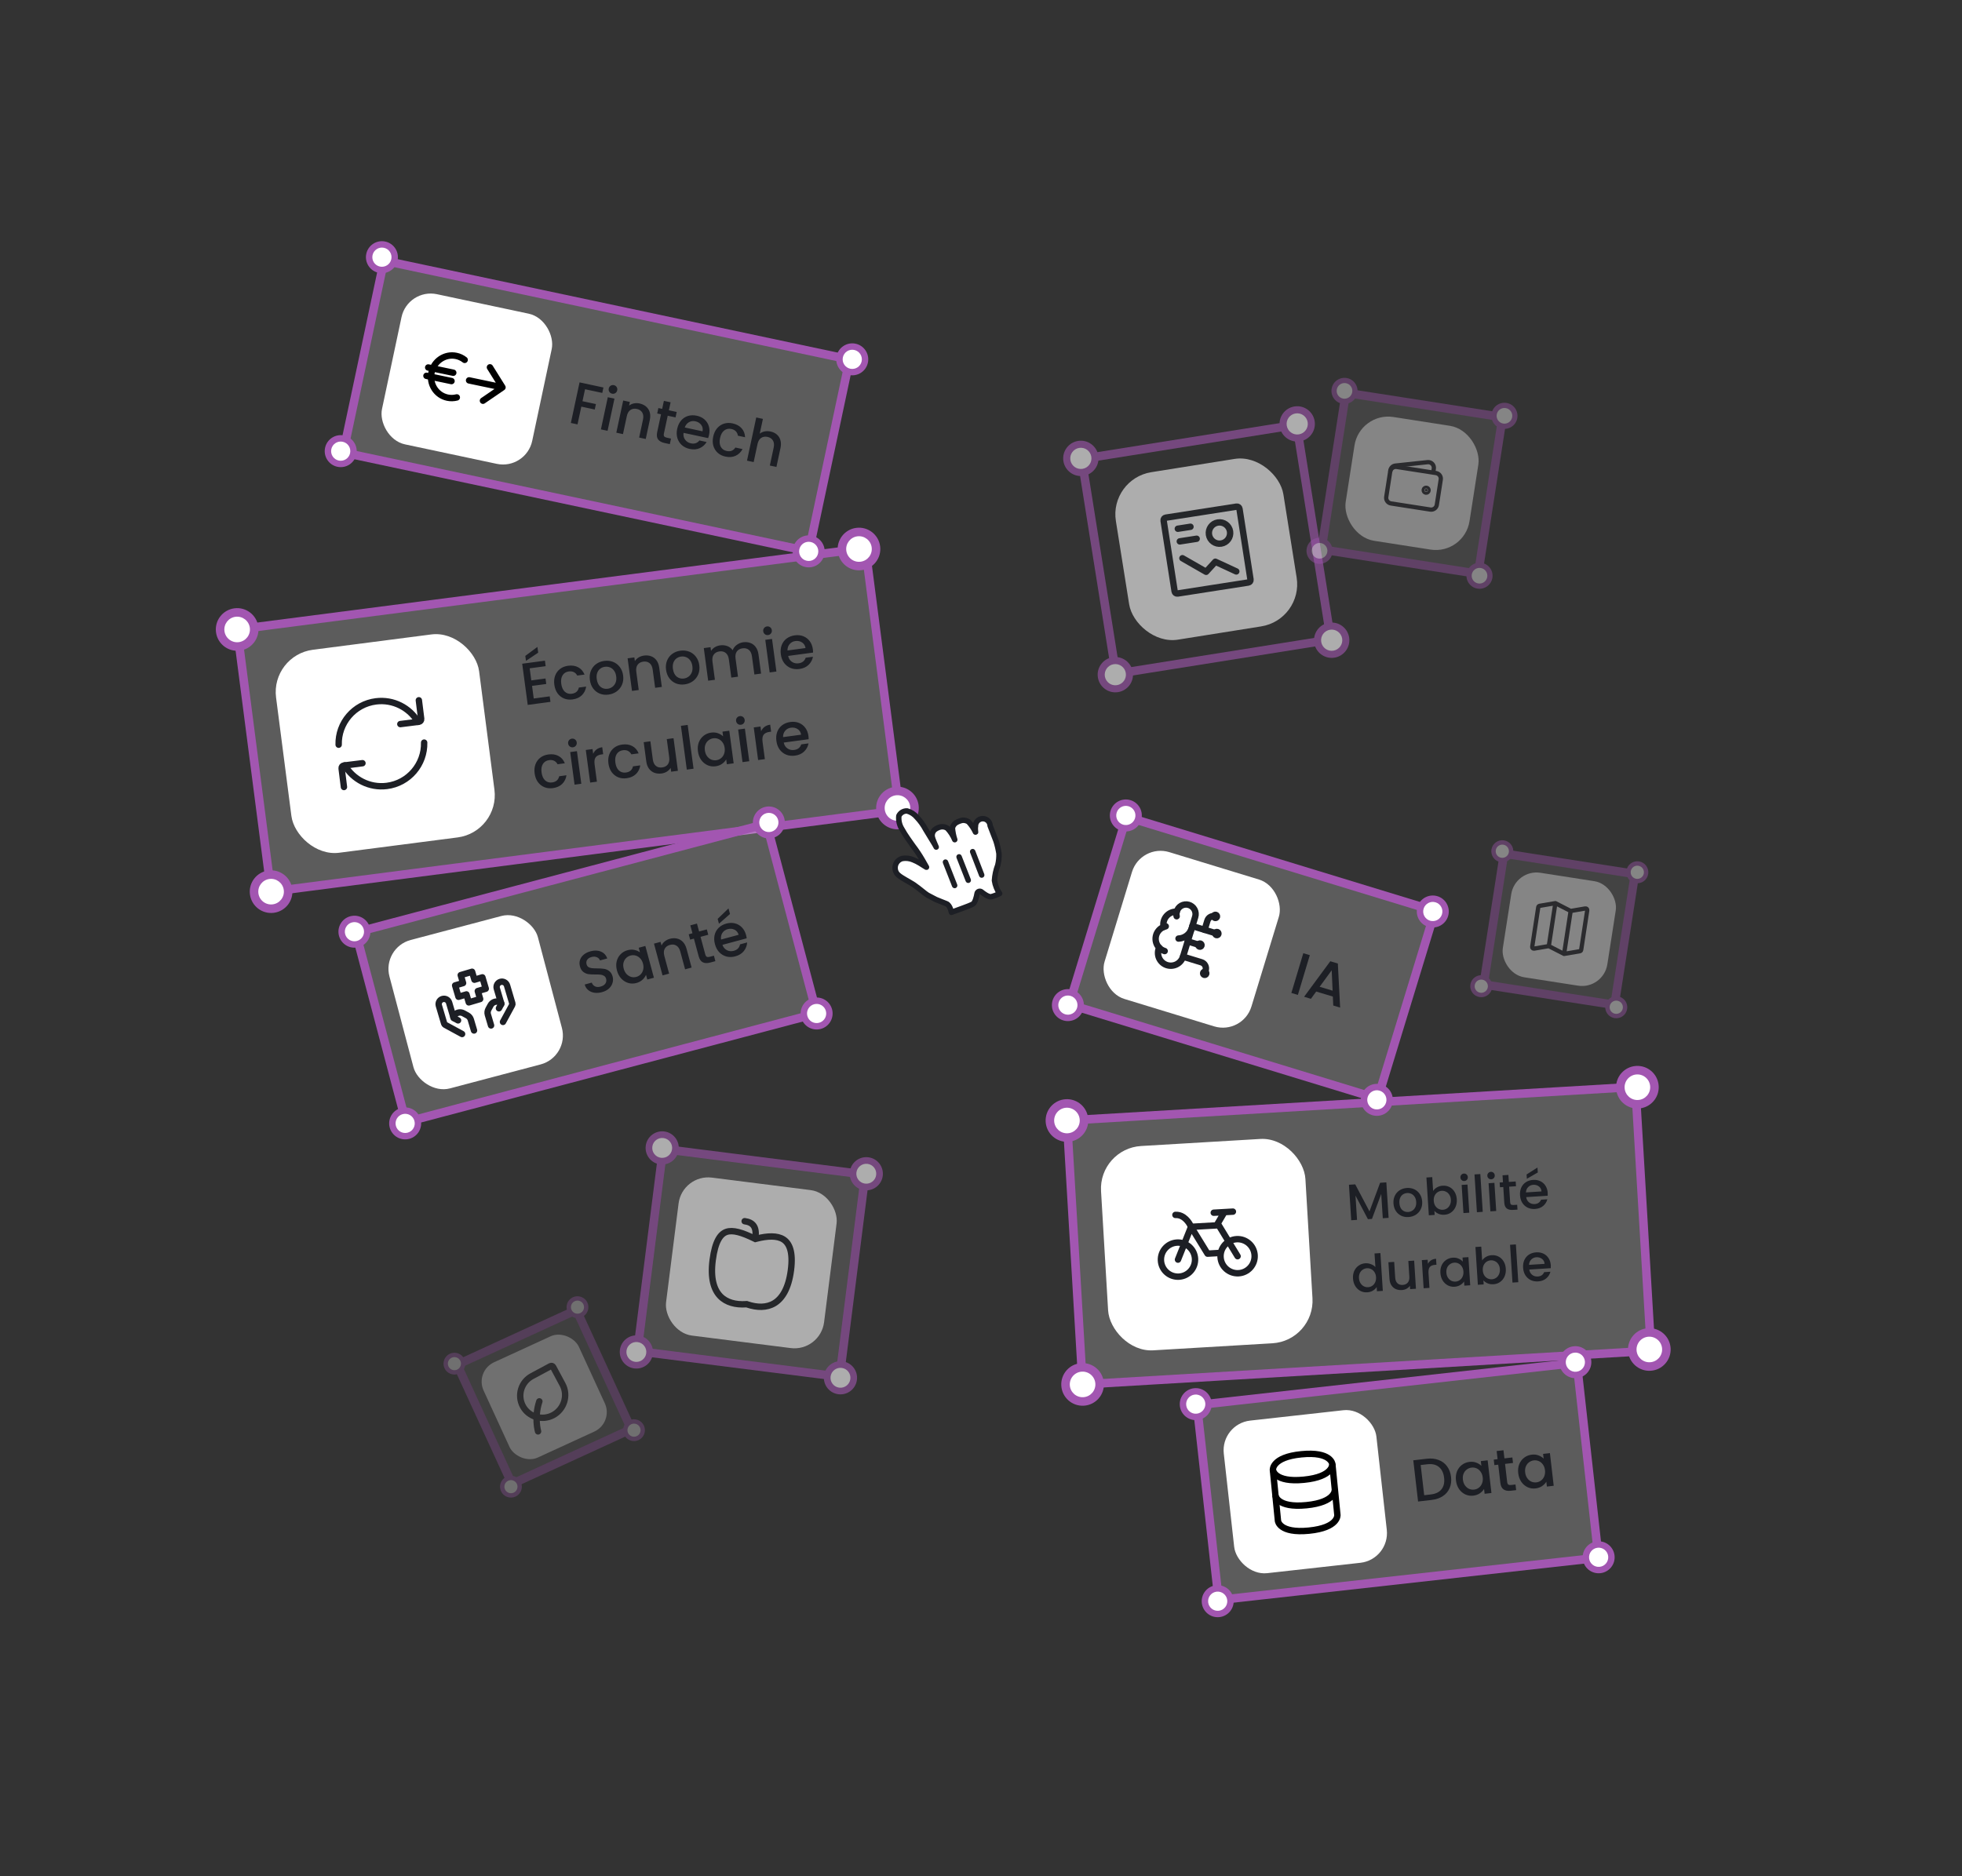 <svg width="460" height="440" viewBox="0 0 460 440" fill="none" xmlns="http://www.w3.org/2000/svg">
<rect x="0" y="0" width="460" height="440" fill="#333333" stroke="none"/>
<g opacity="0.6">
<rect x="253.607" y="107.636" width="51.023" height="51.023" transform="rotate(-9.054 253.607 107.636)" stroke="#A256B1" stroke-width="2"/>
<circle cx="253.411" cy="107.494" r="4.142" transform="rotate(-9.054 253.411 107.494)" fill="#A256B1"/>
<circle cx="312.22" cy="150.137" r="4.142" transform="rotate(-9.054 312.22 150.137)" fill="#A256B1"/>
<circle cx="261.494" cy="158.219" r="4.142" transform="rotate(-9.054 261.494 158.219)" fill="#A256B1"/>
<circle cx="304.137" cy="99.411" r="4.142" transform="rotate(-9.054 304.137 99.411)" fill="#A256B1"/>
<circle cx="304.137" cy="99.411" r="2.485" transform="rotate(-9.054 304.137 99.411)" fill="white"/>
<circle cx="253.411" cy="107.494" r="2.485" transform="rotate(-9.054 253.411 107.494)" fill="white"/>
<circle cx="312.22" cy="150.136" r="2.485" transform="rotate(-9.054 312.22 150.136)" fill="white"/>
<circle cx="261.494" cy="158.22" r="2.485" transform="rotate(-9.054 261.494 158.22)" fill="white"/>
<rect x="260.05" y="112.308" width="39.767" height="39.767" rx="10" transform="rotate(-9.054 260.05 112.308)" fill="white"/>
<g clip-path="url(#clip0_217_2340)">
<path d="M280.562 126.344L276.61 126.959" stroke="#1D1F25" stroke-width="1.5" stroke-linecap="round" stroke-linejoin="round"/>
<path d="M286.304 127.473C284.94 127.686 283.662 126.752 283.449 125.388C283.237 124.023 284.171 122.745 285.535 122.533C286.899 122.32 288.177 123.254 288.39 124.618C288.602 125.982 287.669 127.261 286.304 127.473Z" stroke="#1D1F25" stroke-width="1.5" stroke-linecap="round" stroke-linejoin="round"/>
<path d="M276.148 123.995L279.112 123.533" stroke="#1D1F25" stroke-width="1.5" stroke-linecap="round" stroke-linejoin="round"/>
<path d="M289.852 134.005L284.944 131.733L282.782 134.094L277.225 130.911" stroke="#1D1F25" stroke-width="1.5" stroke-linecap="round" stroke-linejoin="round"/>
<path d="M275.4 138.685L272.815 122.085C272.764 121.758 272.988 121.451 273.315 121.4L289.915 118.814C290.242 118.763 290.549 118.988 290.6 119.315L293.186 135.915C293.237 136.242 293.013 136.549 292.685 136.6L276.085 139.186C275.758 139.237 275.451 139.013 275.4 138.685Z" stroke="#1D1F25" stroke-width="1.5"/>
</g>
</g>
<rect x="250.152" y="262.771" width="133.509" height="62" transform="rotate(-3.389 250.152 262.771)" fill="white" fill-opacity="0.2" stroke="#A256B1" stroke-width="2"/>
<circle cx="250.152" cy="262.771" r="5" transform="rotate(-3.389 250.152 262.771)" fill="#A256B1"/>
<circle cx="386.693" cy="316.468" r="5" transform="rotate(-3.389 386.693 316.468)" fill="#A256B1"/>
<circle cx="253.817" cy="324.662" r="5" transform="rotate(-3.389 253.817 324.662)" fill="#A256B1"/>
<circle cx="383.895" cy="254.966" r="5" transform="rotate(-3.389 383.895 254.966)" fill="#A256B1"/>
<circle cx="383.895" cy="254.966" r="3" transform="rotate(-3.389 383.895 254.966)" fill="white"/>
<circle cx="250.152" cy="262.771" r="3" transform="rotate(-3.389 250.152 262.771)" fill="white"/>
<circle cx="386.693" cy="316.468" r="3" transform="rotate(-3.389 386.693 316.468)" fill="white"/>
<circle cx="253.817" cy="324.662" r="3" transform="rotate(-3.389 253.817 324.662)" fill="white"/>
<rect x="257.553" y="269.345" width="48" height="48" rx="10" transform="rotate(-3.389 257.553 269.345)" fill="white"/>
<g clip-path="url(#clip1_217_2340)">
<path d="M276.411 299.388C278.616 299.262 280.302 297.372 280.176 295.166C280.05 292.961 278.16 291.275 275.954 291.401C273.749 291.527 272.063 293.417 272.189 295.623C272.315 297.828 274.205 299.514 276.411 299.388Z" stroke="#1D1F25" stroke-width="1.5" stroke-linecap="round" stroke-linejoin="round"/>
<path d="M279.249 287.707L285.239 287.365M285.239 287.365L285.738 287.336L290.16 294.596M285.239 287.365L287.065 284.256M287.065 284.256L284.569 284.398M287.065 284.256L289.061 284.141" stroke="#1D1F25" stroke-width="1.5" stroke-linecap="round" stroke-linejoin="round"/>
<path d="M276.183 295.395L279.249 287.707L283.114 293.997L286.109 293.826" stroke="#1D1F25" stroke-width="1.5" stroke-linecap="round" stroke-linejoin="round"/>
<path d="M279.249 287.707C278.859 286.728 277.58 284.798 275.583 284.912" stroke="#1D1F25" stroke-width="1.5" stroke-linecap="round" stroke-linejoin="round"/>
<path d="M290.388 298.589C292.594 298.463 294.279 296.573 294.153 294.367C294.027 292.162 292.137 290.476 289.932 290.602C287.726 290.728 286.04 292.618 286.166 294.824C286.292 297.029 288.183 298.715 290.388 298.589Z" stroke="#1D1F25" stroke-width="1.5" stroke-linecap="round" stroke-linejoin="round"/>
</g>
<path d="M325.034 277.279L325.566 285.602L324.201 285.69L323.836 279.989L321.662 285.852L320.716 285.912L317.801 280.375L318.165 286.076L316.8 286.163L316.268 277.84L317.741 277.746L321.08 284.085L323.573 277.373L325.034 277.279ZM330.229 285.412C329.607 285.452 329.035 285.348 328.514 285.101C327.993 284.846 327.572 284.472 327.252 283.979C326.931 283.479 326.749 282.889 326.706 282.211C326.663 281.54 326.773 280.936 327.035 280.398C327.297 279.86 327.675 279.435 328.168 279.123C328.661 278.811 329.223 278.635 329.854 278.594C330.484 278.554 331.064 278.657 331.593 278.904C332.122 279.151 332.55 279.524 332.879 280.024C333.208 280.524 333.393 281.109 333.436 281.78C333.479 282.451 333.365 283.055 333.095 283.594C332.825 284.132 332.436 284.562 331.927 284.883C331.426 285.195 330.86 285.372 330.229 285.412ZM330.154 284.227C330.505 284.204 330.827 284.099 331.12 283.912C331.42 283.725 331.656 283.457 331.826 283.11C331.996 282.762 332.066 282.349 332.035 281.87C332.004 281.391 331.887 280.993 331.682 280.678C331.477 280.354 331.218 280.118 330.903 279.97C330.589 279.822 330.257 279.759 329.905 279.781C329.554 279.804 329.232 279.909 328.939 280.096C328.655 280.282 328.435 280.549 328.281 280.895C328.126 281.234 328.064 281.643 328.095 282.122C328.141 282.832 328.355 283.372 328.74 283.74C329.131 284.1 329.603 284.262 330.154 284.227ZM336.003 279.295C336.214 278.961 336.513 278.681 336.899 278.456C337.293 278.223 337.738 278.09 338.233 278.058C338.816 278.021 339.351 278.127 339.84 278.376C340.329 278.626 340.726 279.001 341.031 279.503C341.335 279.996 341.508 280.574 341.55 281.237C341.593 281.9 341.495 282.503 341.257 283.047C341.019 283.584 340.67 284.015 340.21 284.341C339.757 284.658 339.243 284.836 338.669 284.872C338.158 284.905 337.696 284.834 337.284 284.66C336.88 284.486 336.553 284.25 336.301 283.954L336.362 284.912L334.997 284.999L334.43 276.137L335.796 276.05L336.003 279.295ZM340.161 281.326C340.132 280.871 340.011 280.486 339.799 280.171C339.594 279.847 339.33 279.611 339.008 279.464C338.693 279.307 338.36 279.241 338.009 279.263C337.666 279.285 337.344 279.394 337.044 279.589C336.752 279.784 336.521 280.056 336.351 280.403C336.188 280.75 336.122 281.151 336.151 281.606C336.18 282.062 336.297 282.455 336.503 282.786C336.716 283.109 336.98 283.349 337.295 283.505C337.617 283.661 337.95 283.728 338.293 283.706C338.645 283.684 338.966 283.575 339.259 283.38C339.558 283.176 339.789 282.897 339.95 282.542C340.12 282.186 340.19 281.781 340.161 281.326ZM343.33 276.963C343.083 276.979 342.87 276.908 342.691 276.751C342.513 276.594 342.416 276.392 342.4 276.144C342.384 275.897 342.455 275.684 342.612 275.506C342.768 275.327 342.971 275.23 343.218 275.214C343.458 275.199 343.667 275.27 343.845 275.427C344.023 275.584 344.121 275.786 344.136 276.033C344.152 276.281 344.082 276.494 343.925 276.672C343.768 276.851 343.57 276.947 343.33 276.963ZM344.057 277.794L344.479 284.393L343.113 284.48L342.691 277.881L344.057 277.794ZM347.069 275.329L347.636 284.191L346.271 284.278L345.704 275.416L347.069 275.329ZM349.645 276.559C349.398 276.575 349.185 276.504 349.006 276.347C348.828 276.19 348.731 275.988 348.715 275.741C348.699 275.493 348.77 275.28 348.927 275.102C349.084 274.923 349.286 274.826 349.533 274.81C349.773 274.795 349.982 274.866 350.16 275.023C350.339 275.18 350.436 275.382 350.452 275.629C350.467 275.877 350.397 276.09 350.24 276.268C350.083 276.447 349.885 276.543 349.645 276.559ZM350.372 277.39L350.794 283.989L349.429 284.076L349.007 277.477L350.372 277.39ZM353.828 278.287L354.062 281.94C354.078 282.187 354.145 282.363 354.264 282.468C354.39 282.564 354.593 282.603 354.873 282.585L355.711 282.532L355.784 283.669L354.706 283.738C354.091 283.778 353.611 283.664 353.265 283.398C352.919 283.131 352.726 282.675 352.685 282.028L352.451 278.375L351.673 278.425L351.601 277.311L352.38 277.262L352.275 275.621L353.652 275.533L353.757 277.174L355.362 277.071L355.433 278.185L353.828 278.287ZM362.868 279.741C362.884 279.989 362.882 280.213 362.863 280.415L357.822 280.737C357.895 281.262 358.118 281.672 358.49 281.969C358.861 282.266 359.303 282.398 359.814 282.366C360.548 282.319 361.047 281.978 361.311 281.344L362.784 281.25C362.624 281.869 362.292 282.391 361.79 282.816C361.296 283.233 360.661 283.466 359.887 283.515C359.256 283.556 358.681 283.452 358.16 283.205C357.646 282.949 357.23 282.575 356.91 282.082C356.597 281.581 356.419 280.991 356.375 280.313C356.332 279.634 356.43 279.031 356.669 278.502C356.915 277.966 357.276 277.542 357.754 277.231C358.239 276.919 358.805 276.743 359.451 276.701C360.074 276.661 360.638 276.762 361.142 277.002C361.646 277.242 362.05 277.601 362.353 278.079C362.656 278.548 362.827 279.103 362.868 279.741ZM361.416 279.401C361.375 278.899 361.17 278.507 360.799 278.226C360.429 277.945 359.984 277.821 359.465 277.855C358.994 277.885 358.6 278.062 358.284 278.387C357.968 278.704 357.794 279.12 357.763 279.635L361.416 279.401ZM360.542 274.96L357.979 276.435L357.915 275.429L360.468 273.798L360.542 274.96ZM317.217 299.828C317.175 299.166 317.273 298.57 317.512 298.042C317.758 297.513 318.108 297.094 318.562 296.784C319.022 296.466 319.544 296.288 320.127 296.251C320.558 296.224 320.987 296.292 321.414 296.457C321.849 296.614 322.201 296.84 322.468 297.136L322.264 293.95L323.641 293.862L324.208 302.724L322.831 302.812L322.767 301.818C322.564 302.152 322.27 302.435 321.884 302.668C321.506 302.901 321.062 303.033 320.551 303.066C319.976 303.103 319.44 302.993 318.942 302.736C318.452 302.471 318.051 302.088 317.738 301.586C317.433 301.077 317.259 300.491 317.217 299.828ZM322.62 299.507C322.59 299.052 322.469 298.663 322.256 298.339C322.051 298.016 321.791 297.776 321.477 297.62C321.162 297.464 320.829 297.397 320.478 297.419C320.127 297.442 319.805 297.55 319.513 297.745C319.22 297.932 318.989 298.2 318.819 298.547C318.656 298.886 318.589 299.283 318.618 299.739C318.647 300.194 318.765 300.587 318.97 300.918C319.184 301.25 319.448 301.497 319.763 301.661C320.086 301.817 320.419 301.884 320.762 301.862C321.113 301.84 321.435 301.731 321.727 301.536C322.019 301.341 322.247 301.07 322.409 300.723C322.578 300.367 322.649 299.962 322.62 299.507ZM331.555 295.628L331.977 302.227L330.612 302.314L330.562 301.536C330.364 301.821 330.094 302.055 329.753 302.237C329.42 302.411 329.057 302.51 328.666 302.535C328.147 302.568 327.673 302.49 327.244 302.301C326.823 302.112 326.479 301.813 326.213 301.405C325.954 300.997 325.806 300.493 325.768 299.895L325.519 296.014L326.873 295.928L327.108 299.604C327.146 300.195 327.322 300.641 327.638 300.941C327.954 301.234 328.367 301.364 328.878 301.331C329.389 301.298 329.782 301.117 330.057 300.787C330.34 300.448 330.463 299.983 330.425 299.392L330.19 295.716L331.555 295.628ZM334.783 296.384C334.961 296.036 335.208 295.76 335.523 295.555C335.847 295.342 336.236 295.221 336.691 295.192L336.781 296.605L336.434 296.627C335.899 296.661 335.5 296.823 335.238 297.112C334.984 297.401 334.879 297.881 334.921 298.551L335.144 302.024L333.778 302.112L333.356 295.513L334.722 295.426L334.783 296.384ZM337.706 298.518C337.664 297.855 337.762 297.26 338.001 296.731C338.248 296.202 338.598 295.783 339.051 295.474C339.512 295.156 340.029 294.978 340.604 294.941C341.123 294.908 341.581 294.983 341.977 295.166C342.381 295.341 342.709 295.572 342.96 295.861L342.898 294.903L344.276 294.815L344.698 301.413L343.32 301.501L343.258 300.519C343.046 300.846 342.747 301.125 342.361 301.358C341.975 301.591 341.527 301.724 341.016 301.757C340.449 301.793 339.921 301.683 339.432 301.425C338.942 301.16 338.54 300.777 338.228 300.276C337.923 299.766 337.749 299.18 337.706 298.518ZM343.109 298.196C343.08 297.741 342.959 297.352 342.746 297.029C342.541 296.705 342.281 296.465 341.966 296.309C341.652 296.153 341.319 296.086 340.967 296.109C340.616 296.131 340.294 296.24 340.002 296.435C339.71 296.622 339.478 296.889 339.308 297.237C339.145 297.576 339.079 297.973 339.108 298.428C339.137 298.883 339.254 299.276 339.46 299.608C339.673 299.939 339.938 300.187 340.253 300.351C340.575 300.507 340.908 300.573 341.252 300.552C341.603 300.529 341.925 300.42 342.217 300.225C342.509 300.03 342.736 299.759 342.898 299.412C343.068 299.057 343.138 298.651 343.109 298.196ZM347.497 295.595C347.708 295.261 348.007 294.981 348.393 294.756C348.787 294.522 349.231 294.39 349.726 294.358C350.309 294.321 350.845 294.427 351.334 294.676C351.823 294.925 352.22 295.301 352.524 295.802C352.828 296.296 353.002 296.874 353.044 297.537C353.086 298.199 352.989 298.803 352.751 299.347C352.513 299.883 352.163 300.315 351.703 300.641C351.251 300.958 350.737 301.135 350.162 301.172C349.651 301.205 349.19 301.134 348.778 300.96C348.374 300.785 348.046 300.55 347.795 300.253L347.856 301.211L346.491 301.299L345.924 292.437L347.289 292.349L347.497 295.595ZM351.655 297.625C351.626 297.17 351.505 296.785 351.292 296.47C351.087 296.147 350.824 295.911 350.502 295.763C350.187 295.607 349.854 295.54 349.503 295.563C349.159 295.585 348.838 295.693 348.538 295.889C348.245 296.084 348.014 296.355 347.844 296.703C347.682 297.05 347.615 297.451 347.645 297.906C347.674 298.361 347.791 298.754 347.997 299.086C348.21 299.409 348.473 299.649 348.788 299.805C349.111 299.961 349.444 300.028 349.787 300.006C350.138 299.983 350.46 299.874 350.752 299.679C351.052 299.476 351.282 299.196 351.444 298.841C351.614 298.486 351.684 298.081 351.655 297.625ZM355.405 291.83L355.972 300.692L354.607 300.779L354.04 291.918L355.405 291.83ZM363.591 296.73C363.607 296.977 363.605 297.202 363.586 297.403L358.544 297.726C358.618 298.25 358.84 298.661 359.212 298.958C359.584 299.255 360.025 299.387 360.536 299.354C361.271 299.307 361.77 298.967 362.034 298.332L363.507 298.238C363.346 298.858 363.015 299.38 362.513 299.805C362.018 300.221 361.384 300.454 360.61 300.504C359.979 300.544 359.403 300.441 358.882 300.193C358.369 299.938 357.952 299.563 357.632 299.071C357.319 298.57 357.141 297.98 357.098 297.301C357.055 296.623 357.152 296.019 357.391 295.491C357.637 294.954 357.999 294.53 358.476 294.219C358.961 293.908 359.527 293.731 360.174 293.69C360.797 293.65 361.36 293.75 361.864 293.99C362.369 294.231 362.773 294.59 363.076 295.067C363.378 295.537 363.55 296.091 363.591 296.73ZM362.138 296.39C362.098 295.887 361.893 295.496 361.522 295.215C361.151 294.934 360.706 294.81 360.187 294.843C359.716 294.873 359.323 295.051 359.007 295.376C358.691 295.692 358.517 296.108 358.486 296.623L362.138 296.39Z" fill="#1D1F25"/>
<rect x="264.124" y="191.547" width="75.62" height="46.002" transform="rotate(16.988 264.124 191.547)" fill="white" fill-opacity="0.2" stroke="#A256B1" stroke-width="2"/>
<circle cx="263.958" cy="191.235" r="3.75" transform="rotate(16.988 263.958 191.235)" fill="#A256B1"/>
<circle cx="322.81" cy="257.927" r="3.75" transform="rotate(16.988 322.81 257.927)" fill="#A256B1"/>
<circle cx="250.371" cy="235.708" r="3.75" transform="rotate(16.988 250.371 235.708)" fill="#A256B1"/>
<circle cx="335.924" cy="213.757" r="3.75" transform="rotate(16.988 335.924 213.757)" fill="#A256B1"/>
<circle cx="335.924" cy="213.757" r="2.25" transform="rotate(16.988 335.924 213.757)" fill="white"/>
<circle cx="263.958" cy="191.235" r="2.25" transform="rotate(16.988 263.958 191.235)" fill="white"/>
<circle cx="322.81" cy="257.928" r="2.25" transform="rotate(16.988 322.81 257.928)" fill="white"/>
<circle cx="250.371" cy="235.708" r="2.25" transform="rotate(16.988 250.371 235.708)" fill="white"/>
<rect x="267.445" y="197.79" width="36.002" height="36.002" rx="7" transform="rotate(16.988 267.445 197.79)" fill="white"/>
<g clip-path="url(#clip2_217_2340)">
<path d="M280.217 215.025C280.306 214.738 280.336 214.437 280.306 214.138C280.277 213.84 280.188 213.55 280.044 213.287C279.901 213.023 279.707 212.791 279.472 212.604C279.238 212.416 278.969 212.278 278.68 212.196C278.391 212.114 278.089 212.091 277.791 212.128C277.494 212.165 277.206 212.261 276.946 212.41C276.686 212.56 276.459 212.76 276.277 212.999C276.095 213.237 275.963 213.51 275.888 213.8C275.434 213.78 274.98 213.863 274.562 214.044C274.145 214.225 273.773 214.498 273.477 214.844C273.181 215.189 272.967 215.598 272.851 216.038C272.736 216.479 272.723 216.939 272.812 217.386C272.359 217.57 271.958 217.861 271.644 218.236C271.329 218.61 271.111 219.055 271.008 219.533C270.905 220.011 270.92 220.507 271.053 220.977C271.185 221.448 271.43 221.879 271.767 222.233C271.598 222.607 271.507 223.011 271.5 223.421C271.494 223.831 271.571 224.238 271.728 224.617C271.885 224.996 272.117 225.339 272.412 225.624C272.706 225.91 273.056 226.132 273.44 226.277C273.823 226.422 274.233 226.487 274.642 226.467C275.052 226.448 275.453 226.345 275.821 226.164C276.189 225.983 276.517 225.729 276.783 225.417C277.049 225.105 277.248 224.742 277.368 224.35L280.217 215.025Z" stroke="#1D1F25" stroke-width="1.5" stroke-linecap="round" stroke-linejoin="round"/>
<path d="M276.312 220.106C276.979 220.078 277.623 219.853 278.162 219.459C278.701 219.066 279.111 218.521 279.341 217.894" stroke="#1D1F25" stroke-width="1.5" stroke-linecap="round" stroke-linejoin="round"/>
<path d="M275.888 213.8C275.796 214.152 275.791 214.52 275.872 214.874" stroke="#1D1F25" stroke-width="1.5" stroke-linecap="round" stroke-linejoin="round"/>
<path d="M272.812 217.386C272.976 217.32 273.145 217.268 273.318 217.231" stroke="#1D1F25" stroke-width="1.5" stroke-linecap="round" stroke-linejoin="round"/>
<path d="M273.065 223.035C272.57 222.884 272.123 222.608 271.767 222.234" stroke="#1D1F25" stroke-width="1.5" stroke-linecap="round" stroke-linejoin="round"/>
<path d="M278.464 220.763L281.333 221.64" stroke="#1D1F25" stroke-width="1.5" stroke-linecap="round" stroke-linejoin="round"/>
<path d="M277.369 224.35L281.672 225.665C282.053 225.781 282.372 226.044 282.558 226.395C282.745 226.746 282.785 227.157 282.669 227.538L282.45 228.255" stroke="#1D1F25" stroke-width="1.5" stroke-linecap="round" stroke-linejoin="round"/>
<path d="M279.56 217.177L285.298 218.93" stroke="#1D1F25" stroke-width="1.5" stroke-linecap="round" stroke-linejoin="round"/>
<path d="M282.429 218.054L283.087 215.902C283.203 215.521 283.465 215.202 283.817 215.016C284.168 214.829 284.579 214.789 284.96 214.905" stroke="#1D1F25" stroke-width="1.5" stroke-linecap="round" stroke-linejoin="round"/>
<path d="M281.224 221.999C281.422 222.059 281.632 221.948 281.692 221.75C281.753 221.552 281.641 221.342 281.443 221.281C281.245 221.221 281.035 221.332 280.975 221.53C280.914 221.729 281.026 221.938 281.224 221.999Z" stroke="#1D1F25" stroke-width="1.5" stroke-linecap="round" stroke-linejoin="round"/>
<path d="M284.85 215.264C285.048 215.324 285.258 215.213 285.318 215.015C285.379 214.817 285.267 214.607 285.069 214.547C284.871 214.486 284.661 214.598 284.601 214.796C284.54 214.994 284.652 215.203 284.85 215.264Z" stroke="#1D1F25" stroke-width="1.5" stroke-linecap="round" stroke-linejoin="round"/>
<path d="M282.34 228.614C282.538 228.674 282.748 228.563 282.808 228.365C282.869 228.167 282.757 227.957 282.559 227.896C282.361 227.836 282.151 227.947 282.091 228.145C282.03 228.344 282.142 228.553 282.34 228.614Z" stroke="#1D1F25" stroke-width="1.5" stroke-linecap="round" stroke-linejoin="round"/>
<path d="M285.189 219.289C285.387 219.349 285.597 219.238 285.657 219.04C285.718 218.842 285.606 218.632 285.408 218.571C285.21 218.511 285 218.622 284.94 218.821C284.879 219.019 284.991 219.228 285.189 219.289Z" stroke="#1D1F25" stroke-width="1.5" stroke-linecap="round" stroke-linejoin="round"/>
</g>
<path d="M307.094 223.997L304.295 233.316L302.767 232.857L305.566 223.538L307.094 223.997ZM312.492 233.702L308.59 232.53L307.348 234.233L305.753 233.754L311.894 225.424L313.664 225.956L314.2 236.291L312.591 235.808L312.492 233.702ZM312.438 232.326L312.223 227.54L309.394 231.412L312.438 232.326Z" fill="#1D1F25"/>
<rect x="280.625" y="329.506" width="89.612" height="46.002" transform="rotate(-6.354 280.625 329.506)" fill="white" fill-opacity="0.2" stroke="#A256B1" stroke-width="2"/>
<circle cx="280.349" cy="329.285" r="3.75" transform="rotate(-6.354 280.349 329.285)" fill="#A256B1"/>
<circle cx="374.81" cy="365.201" r="3.75" transform="rotate(-6.354 374.81 365.201)" fill="#A256B1"/>
<circle cx="285.496" cy="375.502" r="3.75" transform="rotate(-6.354 285.496 375.502)" fill="#A256B1"/>
<circle cx="369.349" cy="319.448" r="3.75" transform="rotate(-6.354 369.349 319.448)" fill="#A256B1"/>
<circle cx="369.349" cy="319.449" r="2.25" transform="rotate(-6.354 369.349 319.449)" fill="white"/>
<circle cx="280.349" cy="329.286" r="2.25" transform="rotate(-6.354 280.349 329.286)" fill="white"/>
<circle cx="374.81" cy="365.201" r="2.25" transform="rotate(-6.354 374.81 365.201)" fill="white"/>
<circle cx="285.496" cy="375.502" r="2.25" transform="rotate(-6.354 285.496 375.502)" fill="white"/>
<rect x="286.148" y="333.922" width="36.002" height="36.002" rx="7" transform="rotate(-6.354 286.148 333.922)" fill="white"/>
<path d="M334.508 342.092C335.537 341.972 336.46 342.067 337.275 342.376C338.099 342.675 338.763 343.171 339.266 343.864C339.778 344.547 340.091 345.38 340.205 346.363C340.319 347.346 340.205 348.223 339.862 348.996C339.529 349.768 338.996 350.393 338.262 350.873C337.537 351.343 336.66 351.637 335.631 351.757L332.474 352.123L331.351 342.458L334.508 342.092ZM335.48 350.463C336.611 350.332 337.443 349.925 337.974 349.243C338.506 348.562 338.707 347.664 338.578 346.552C338.448 345.43 338.044 344.589 337.369 344.028C336.693 343.468 335.789 343.253 334.658 343.385L333.087 343.567L333.909 350.646L335.48 350.463ZM341.356 347.173C341.267 346.404 341.345 345.704 341.591 345.074C341.847 344.443 342.229 343.934 342.739 343.546C343.256 343.147 343.849 342.909 344.516 342.832C345.119 342.762 345.657 342.822 346.13 343.011C346.611 343.19 347.006 343.44 347.316 343.761L347.187 342.648L348.786 342.463L349.676 350.125L348.077 350.311L347.944 349.171C347.717 349.563 347.386 349.907 346.951 350.202C346.515 350.497 346.001 350.679 345.407 350.748C344.749 350.824 344.127 350.727 343.541 350.457C342.955 350.178 342.464 349.756 342.069 349.191C341.683 348.615 341.445 347.943 341.356 347.173ZM347.631 346.473C347.57 345.944 347.405 345.498 347.137 345.135C346.879 344.77 346.562 344.506 346.186 344.343C345.81 344.18 345.418 344.122 345.01 344.17C344.602 344.217 344.234 344.363 343.905 344.608C343.575 344.844 343.322 345.169 343.145 345.584C342.975 345.989 342.922 346.456 342.983 346.984C343.044 347.513 343.205 347.964 343.464 348.338C343.733 348.711 344.056 348.983 344.433 349.156C344.818 349.318 345.21 349.375 345.609 349.329C346.017 349.282 346.385 349.136 346.714 348.891C347.042 348.646 347.291 348.316 347.459 347.902C347.635 347.478 347.692 347.001 347.631 346.473ZM352.868 343.299L353.361 347.541C353.394 347.828 353.483 348.029 353.628 348.144C353.781 348.248 354.02 348.282 354.344 348.244L355.318 348.131L355.471 349.452L354.22 349.597C353.506 349.68 352.94 349.577 352.521 349.287C352.102 348.998 351.849 348.478 351.761 347.727L351.269 343.485L350.365 343.59L350.215 342.297L351.119 342.192L350.897 340.287L352.497 340.101L352.718 342.006L354.581 341.79L354.732 343.083L352.868 343.299ZM355.955 345.478C355.866 344.708 355.944 344.009 356.19 343.379C356.446 342.748 356.828 342.238 357.338 341.85C357.855 341.452 358.448 341.214 359.115 341.136C359.718 341.066 360.256 341.126 360.729 341.315C361.21 341.494 361.605 341.744 361.915 342.065L361.786 340.953L363.385 340.767L364.275 348.43L362.676 348.615L362.543 347.475C362.317 347.868 361.985 348.212 361.55 348.506C361.114 348.801 360.6 348.983 360.006 349.052C359.348 349.129 358.726 349.032 358.14 348.762C357.554 348.482 357.063 348.06 356.668 347.495C356.282 346.92 356.044 346.247 355.955 345.478ZM362.23 344.777C362.169 344.249 362.004 343.803 361.736 343.439C361.478 343.075 361.161 342.811 360.785 342.648C360.409 342.485 360.017 342.427 359.609 342.474C359.201 342.522 358.833 342.668 358.504 342.913C358.174 343.148 357.921 343.474 357.744 343.889C357.575 344.294 357.521 344.76 357.582 345.289C357.643 345.817 357.804 346.268 358.063 346.642C358.332 347.015 358.655 347.288 359.032 347.46C359.418 347.622 359.809 347.68 360.208 347.633C360.616 347.586 360.984 347.44 361.313 347.195C361.642 346.95 361.89 346.621 362.058 346.207C362.234 345.782 362.291 345.306 362.23 344.777Z" fill="#1D1F25"/>
<path d="M299.034 350.689L299.625 356.66C299.625 356.66 299.92 359.645 306.886 358.956C313.852 358.267 313.557 355.282 313.557 355.282L312.966 349.311" stroke="black" stroke-width="1.5"/>
<path d="M298.443 344.718L299.034 350.689C299.034 350.689 299.329 353.675 306.295 352.985C313.261 352.296 312.966 349.311 312.966 349.311L312.375 343.34" stroke="black" stroke-width="1.5"/>
<path d="M305.114 341.044C312.08 340.355 312.375 343.34 312.375 343.34C312.375 343.34 312.671 346.325 305.705 347.015C298.739 347.704 298.443 344.718 298.443 344.718C298.443 344.718 298.148 341.733 305.114 341.044Z" stroke="black" stroke-width="1.5"/>
<rect x="55.6" y="147.616" width="148.521" height="62" transform="rotate(-7.374 55.6 147.616)" fill="white" fill-opacity="0.2" stroke="#A256B1" stroke-width="2"/>
<circle cx="55.6" cy="147.616" r="5" transform="rotate(-7.374 55.6 147.616)" fill="#A256B1"/>
<circle cx="210.414" cy="189.484" r="5" transform="rotate(-7.374 210.414 189.484)" fill="#A256B1"/>
<circle cx="63.558" cy="209.104" r="5" transform="rotate(-7.374 63.558 209.104)" fill="#A256B1"/>
<circle cx="201.393" cy="128.75" r="5" transform="rotate(-7.374 201.393 128.75)" fill="#A256B1"/>
<circle cx="201.394" cy="128.75" r="3" transform="rotate(-7.374 201.394 128.75)" fill="white"/>
<circle cx="55.6" cy="147.616" r="3" transform="rotate(-7.374 55.6 147.616)" fill="white"/>
<circle cx="210.414" cy="189.484" r="3" transform="rotate(-7.374 210.414 189.484)" fill="white"/>
<circle cx="63.558" cy="209.104" r="3" transform="rotate(-7.374 63.558 209.104)" fill="white"/>
<rect x="63.441" y="153.66" width="48" height="48" rx="10" transform="rotate(-7.374 63.441 153.66)" fill="white"/>
<g clip-path="url(#clip3_217_2340)">
<path d="M97.997 169.29C96.028 165.977 92.224 163.965 88.155 164.474C83.01 165.118 79.269 169.563 79.399 174.64" stroke="#1D1F25" stroke-width="1.5" stroke-linecap="round" stroke-linejoin="round"/>
<path d="M93.862 169.807L98.228 169.261C98.556 169.22 98.79 168.92 98.748 168.591L98.202 164.225" stroke="#1D1F25" stroke-width="1.5" stroke-linecap="round" stroke-linejoin="round"/>
<path d="M80.845 179.498C82.815 182.811 86.618 184.822 90.687 184.313C95.832 183.67 99.573 179.224 99.444 174.148" stroke="#1D1F25" stroke-width="1.5" stroke-linecap="round" stroke-linejoin="round"/>
<path d="M84.981 178.98L80.615 179.526C80.286 179.568 80.053 179.867 80.094 180.196L80.64 184.562" stroke="#1D1F25" stroke-width="1.5" stroke-linecap="round" stroke-linejoin="round"/>
</g>
<path d="M124.187 156.729L124.567 159.56L127.898 159.113L128.071 160.403L124.741 160.85L125.137 163.806L128.884 163.303L129.057 164.593L123.729 165.309L122.432 155.651L127.761 154.936L127.934 156.227L124.187 156.729ZM126.181 153.058L123.317 154.982L123.161 153.816L126 151.712L126.181 153.058ZM129.964 160.573C129.858 159.787 129.923 159.077 130.158 158.442C130.401 157.798 130.783 157.275 131.304 156.876C131.825 156.476 132.451 156.228 133.181 156.13C134.106 156.005 134.899 156.125 135.56 156.488C136.229 156.841 136.725 157.41 137.047 158.196L135.34 158.425C135.15 158.064 134.889 157.798 134.555 157.626C134.221 157.454 133.823 157.399 133.36 157.462C132.713 157.548 132.226 157.849 131.899 158.364C131.581 158.868 131.477 159.532 131.587 160.355C131.698 161.178 131.974 161.796 132.415 162.207C132.866 162.618 133.415 162.78 134.062 162.693C134.978 162.57 135.53 162.086 135.718 161.241L137.425 161.012C137.307 161.819 136.974 162.495 136.426 163.039C135.876 163.575 135.148 163.903 134.241 164.025C133.51 164.123 132.841 164.048 132.233 163.8C131.624 163.543 131.118 163.14 130.715 162.591C130.32 162.032 130.07 161.359 129.964 160.573ZM142.658 162.895C141.937 162.992 141.263 162.917 140.637 162.672C140.009 162.417 139.489 162.016 139.077 161.469C138.663 160.912 138.403 160.241 138.298 159.454C138.193 158.677 138.272 157.965 138.534 157.318C138.795 156.671 139.2 156.146 139.749 155.742C140.297 155.339 140.937 155.088 141.668 154.99C142.399 154.892 143.082 154.965 143.717 155.21C144.353 155.454 144.882 155.854 145.305 156.409C145.728 156.964 145.992 157.631 146.096 158.408C146.2 159.185 146.117 159.897 145.846 160.546C145.575 161.194 145.157 161.726 144.591 162.141C144.033 162.545 143.389 162.797 142.658 162.895ZM142.474 161.521C142.881 161.467 143.247 161.318 143.573 161.077C143.907 160.834 144.159 160.504 144.329 160.086C144.499 159.667 144.547 159.181 144.472 158.626C144.398 158.071 144.229 157.618 143.965 157.267C143.7 156.907 143.379 156.653 143.001 156.506C142.624 156.359 142.231 156.313 141.824 156.368C141.417 156.422 141.051 156.57 140.726 156.812C140.41 157.052 140.176 157.38 140.024 157.796C139.872 158.203 139.833 158.683 139.907 159.238C140.018 160.062 140.312 160.672 140.789 161.069C141.274 161.456 141.836 161.607 142.474 161.521ZM150.988 153.739C151.589 153.659 152.143 153.711 152.648 153.898C153.162 154.083 153.587 154.403 153.921 154.857C154.255 155.311 154.468 155.885 154.562 156.579L155.167 161.089L153.599 161.299L153.025 157.025C152.933 156.341 152.692 155.841 152.301 155.526C151.909 155.202 151.417 155.08 150.825 155.16C150.233 155.239 149.787 155.487 149.485 155.905C149.191 156.311 149.09 156.857 149.182 157.541L149.755 161.815L148.174 162.027L147.147 154.382L148.729 154.17L148.846 155.044C149.063 154.694 149.359 154.405 149.733 154.176C150.116 153.946 150.535 153.8 150.988 153.739ZM160.518 160.498C159.796 160.594 159.122 160.52 158.496 160.275C157.868 160.02 157.348 159.619 156.936 159.071C156.522 158.515 156.263 157.843 156.157 157.057C156.053 156.28 156.131 155.568 156.393 154.921C156.655 154.273 157.06 153.748 157.608 153.345C158.157 152.942 158.796 152.691 159.527 152.593C160.258 152.495 160.941 152.568 161.577 152.812C162.212 153.057 162.741 153.456 163.164 154.012C163.587 154.567 163.851 155.233 163.955 156.01C164.059 156.787 163.976 157.5 163.705 158.149C163.435 158.797 163.016 159.329 162.45 159.744C161.893 160.148 161.248 160.399 160.518 160.498ZM160.333 159.124C160.74 159.069 161.106 158.921 161.432 158.68C161.767 158.437 162.019 158.107 162.189 157.688C162.359 157.27 162.406 156.783 162.332 156.228C162.257 155.673 162.088 155.22 161.824 154.87C161.56 154.51 161.238 154.256 160.861 154.109C160.483 153.962 160.091 153.916 159.684 153.97C159.277 154.025 158.911 154.173 158.585 154.415C158.269 154.655 158.035 154.983 157.884 155.399C157.731 155.805 157.692 156.286 157.767 156.841C157.877 157.664 158.171 158.275 158.648 158.672C159.133 159.059 159.695 159.21 160.333 159.124ZM174.245 150.617C174.846 150.537 175.399 150.59 175.905 150.776C176.419 150.961 176.844 151.281 177.178 151.735C177.521 152.188 177.739 152.762 177.832 153.455L178.438 157.965L176.87 158.175L176.296 153.902C176.204 153.217 175.963 152.718 175.572 152.403C175.18 152.079 174.688 151.956 174.096 152.036C173.504 152.115 173.057 152.364 172.755 152.781C172.462 153.188 172.361 153.733 172.453 154.418L173.026 158.691L171.458 158.902L170.885 154.628C170.793 153.944 170.551 153.444 170.161 153.129C169.769 152.805 169.277 152.683 168.685 152.762C168.093 152.842 167.646 153.09 167.344 153.507C167.05 153.914 166.949 154.46 167.041 155.144L167.615 159.418L166.033 159.63L165.007 151.985L166.588 151.772L166.706 152.646C166.923 152.297 167.218 152.008 167.592 151.779C167.966 151.55 168.38 151.405 168.833 151.344C169.444 151.262 170.007 151.318 170.523 151.513C171.039 151.707 171.459 152.032 171.784 152.487C171.953 151.994 172.265 151.58 172.719 151.246C173.172 150.903 173.681 150.693 174.245 150.617ZM180.093 148.928C179.806 148.967 179.553 148.902 179.332 148.734C179.112 148.566 178.983 148.338 178.944 148.051C178.906 147.765 178.971 147.511 179.139 147.291C179.307 147.07 179.534 146.941 179.821 146.903C180.099 146.865 180.348 146.931 180.568 147.099C180.788 147.267 180.918 147.495 180.956 147.781C180.995 148.068 180.93 148.322 180.762 148.542C180.593 148.762 180.371 148.891 180.093 148.928ZM181.006 149.837L182.032 157.482L180.451 157.695L179.424 150.049L181.006 149.837ZM190.578 152.253C190.616 152.54 190.633 152.801 190.627 153.037L184.785 153.822C184.913 154.426 185.206 154.886 185.662 155.201C186.119 155.517 186.644 155.634 187.236 155.555C188.087 155.441 188.64 155.004 188.896 154.244L190.603 154.015C190.466 154.749 190.122 155.384 189.573 155.919C189.031 156.444 188.312 156.767 187.414 156.887C186.684 156.985 186.005 156.911 185.379 156.666C184.761 156.41 184.245 156.008 183.833 155.461C183.428 154.903 183.173 154.231 183.068 153.445C182.962 152.658 183.027 151.948 183.262 151.314C183.505 150.669 183.892 150.146 184.422 149.746C184.961 149.344 185.605 149.092 186.355 148.992C187.076 148.895 187.74 148.966 188.347 149.205C188.953 149.444 189.452 149.829 189.844 150.36C190.234 150.882 190.479 151.513 190.578 152.253ZM188.86 151.975C188.772 151.394 188.501 150.954 188.047 150.658C187.593 150.361 187.065 150.253 186.464 150.333C185.918 150.407 185.475 150.645 185.133 151.049C184.791 151.443 184.622 151.941 184.628 152.543L188.86 151.975ZM125.348 181.372C125.243 180.586 125.307 179.875 125.542 179.241C125.786 178.597 126.167 178.074 126.688 177.675C127.209 177.275 127.835 177.027 128.566 176.928C129.491 176.804 130.284 176.924 130.945 177.287C131.613 177.64 132.109 178.209 132.431 178.995L130.724 179.224C130.535 178.863 130.273 178.597 129.939 178.425C129.605 178.253 129.207 178.198 128.744 178.261C128.097 178.347 127.61 178.648 127.284 179.163C126.965 179.667 126.861 180.331 126.972 181.154C127.082 181.977 127.358 182.595 127.799 183.006C128.25 183.417 128.799 183.579 129.447 183.492C130.362 183.369 130.914 182.885 131.102 182.04L132.809 181.811C132.691 182.618 132.358 183.294 131.81 183.838C131.26 184.374 130.532 184.702 129.625 184.824C128.895 184.922 128.225 184.847 127.618 184.599C127.009 184.342 126.503 183.939 126.099 183.39C125.704 182.831 125.454 182.158 125.348 181.372ZM134.352 175.248C134.065 175.286 133.812 175.221 133.591 175.053C133.371 174.885 133.242 174.658 133.203 174.371C133.165 174.084 133.23 173.83 133.398 173.61C133.566 173.39 133.793 173.26 134.08 173.222C134.358 173.185 134.607 173.25 134.827 173.418C135.047 173.586 135.177 173.814 135.215 174.101C135.254 174.387 135.189 174.641 135.021 174.861C134.852 175.082 134.63 175.21 134.352 175.248ZM135.265 176.156L136.291 183.802L134.709 184.014L133.683 176.369L135.265 176.156ZM139.073 176.775C139.252 176.356 139.517 176.014 139.867 175.75C140.226 175.476 140.669 175.304 141.196 175.233L141.416 176.87L141.014 176.924C140.394 177.008 139.943 177.228 139.662 177.586C139.389 177.943 139.305 178.51 139.41 179.287L139.95 183.311L138.368 183.523L137.342 175.878L138.924 175.665L139.073 176.775ZM142.652 179.049C142.546 178.263 142.611 177.553 142.846 176.918C143.089 176.274 143.471 175.752 143.992 175.352C144.513 174.953 145.139 174.704 145.869 174.606C146.794 174.482 147.587 174.601 148.248 174.964C148.917 175.317 149.413 175.886 149.735 176.672L148.028 176.901C147.838 176.54 147.577 176.274 147.243 176.102C146.909 175.931 146.511 175.876 146.048 175.938C145.401 176.025 144.914 176.325 144.587 176.84C144.269 177.344 144.165 178.008 144.275 178.831C144.386 179.655 144.662 180.272 145.103 180.684C145.554 181.094 146.103 181.256 146.75 181.169C147.666 181.046 148.218 180.562 148.406 179.718L150.113 179.489C149.995 180.295 149.662 180.971 149.114 181.516C148.564 182.051 147.836 182.379 146.929 182.501C146.198 182.599 145.529 182.524 144.921 182.276C144.313 182.019 143.806 181.616 143.403 181.067C143.008 180.508 142.758 179.836 142.652 179.049ZM157.911 173.116L158.937 180.762L157.355 180.974L157.234 180.072C157.027 180.42 156.732 180.714 156.35 180.954C155.976 181.183 155.562 181.328 155.109 181.389C154.507 181.47 153.949 181.417 153.435 181.232C152.93 181.046 152.505 180.726 152.162 180.273C151.828 179.819 151.614 179.245 151.521 178.551L150.918 174.055L152.486 173.845L153.057 178.105C153.149 178.789 153.391 179.293 153.783 179.617C154.174 179.932 154.665 180.05 155.257 179.97C155.849 179.891 156.292 179.648 156.586 179.241C156.888 178.824 156.993 178.273 156.901 177.589L156.329 173.329L157.911 173.116ZM161.228 170.002L162.606 180.269L161.024 180.482L159.646 170.214L161.228 170.002ZM163.638 176.204C163.535 175.436 163.601 174.735 163.836 174.101C164.08 173.466 164.453 172.949 164.956 172.552C165.466 172.145 166.054 171.896 166.72 171.807C167.321 171.726 167.86 171.776 168.337 171.957C168.821 172.128 169.221 172.371 169.536 172.686L169.387 171.576L170.983 171.362L172.009 179.007L170.413 179.221L170.261 178.084C170.041 178.48 169.716 178.83 169.286 179.133C168.855 179.435 168.344 179.626 167.752 179.706C167.095 179.794 166.472 179.708 165.881 179.448C165.29 179.179 164.792 178.766 164.387 178.208C163.991 177.64 163.741 176.972 163.638 176.204ZM169.899 175.392C169.829 174.864 169.656 174.422 169.382 174.063C169.117 173.703 168.795 173.445 168.416 173.288C168.038 173.132 167.645 173.081 167.238 173.136C166.831 173.19 166.465 173.343 166.141 173.594C165.815 173.835 165.568 174.165 165.398 174.583C165.236 174.991 165.19 175.459 165.261 175.986C165.332 176.513 165.5 176.962 165.767 177.331C166.042 177.699 166.37 177.966 166.75 178.131C167.138 178.286 167.531 178.337 167.929 178.284C168.336 178.229 168.701 178.076 169.025 177.826C169.35 177.575 169.592 177.241 169.753 176.824C169.921 176.396 169.97 175.919 169.899 175.392ZM173.729 169.962C173.443 170 173.189 169.936 172.969 169.767C172.748 169.599 172.619 169.372 172.58 169.085C172.542 168.798 172.607 168.545 172.775 168.324C172.943 168.104 173.171 167.975 173.457 167.936C173.735 167.899 173.984 167.964 174.204 168.133C174.424 168.301 174.554 168.528 174.592 168.815C174.631 169.102 174.566 169.355 174.398 169.576C174.23 169.796 174.007 169.925 173.729 169.962ZM174.642 170.871L175.669 178.516L174.087 178.728L173.061 171.083L174.642 170.871ZM178.45 171.49C178.629 171.07 178.894 170.728 179.245 170.465C179.603 170.191 180.046 170.018 180.574 169.947L180.793 171.585L180.391 171.639C179.771 171.722 179.321 171.942 179.039 172.3C178.767 172.657 178.683 173.224 178.787 174.001L179.327 178.025L177.745 178.237L176.719 170.592L178.301 170.379L178.45 171.49ZM189.54 172.572C189.578 172.859 189.594 173.12 189.588 173.356L183.747 174.14C183.875 174.745 184.167 175.205 184.624 175.52C185.081 175.835 185.605 175.953 186.197 175.874C187.048 175.76 187.602 175.323 187.858 174.563L189.564 174.334C189.427 175.068 189.084 175.703 188.534 176.238C187.993 176.763 187.273 177.085 186.376 177.206C185.645 177.304 184.967 177.23 184.34 176.985C183.722 176.729 183.207 176.327 182.794 175.78C182.39 175.222 182.135 174.55 182.029 173.764C181.924 172.977 181.989 172.267 182.224 171.633C182.467 170.988 182.853 170.465 183.383 170.065C183.923 169.663 184.567 169.411 185.316 169.311C186.038 169.214 186.702 169.285 187.308 169.524C187.915 169.762 188.414 170.147 188.805 170.679C189.195 171.201 189.44 171.832 189.54 172.572ZM187.821 172.294C187.734 171.712 187.463 171.273 187.009 170.976C186.555 170.679 186.027 170.571 185.426 170.652C184.88 170.725 184.436 170.964 184.095 171.367C183.752 171.762 183.584 172.26 183.589 172.862L187.821 172.294Z" fill="#1D1F25"/>
<g clip-path="url(#clip4_217_2340)">
<g clip-path="url(#clip5_217_2340)">
<g clip-path="url(#clip6_217_2340)">
<path d="M217.47 209.918C216.803 209.516 215.796 208.568 214.265 207.492C213.4 206.91 211.445 205.925 210.729 205.303C210.248 204.944 209.938 204.399 209.876 203.802C209.729 202.676 210.442 201.616 211.54 201.329C212.418 201.178 213.32 201.289 214.135 201.647C214.696 201.876 215.237 202.151 215.752 202.47C216.13 202.69 216.243 202.793 216.671 203.049C217.099 203.305 217.432 203.598 217.08 203.111C216.661 202.357 215.953 201.092 215.221 200.001C214.664 199.172 214.561 199.047 214.105 198.436C213.65 197.824 213.317 197.293 212.808 196.592C212.323 195.898 211.875 195.178 211.465 194.437C210.878 193.513 210.623 192.417 210.742 191.328C211.097 190.59 211.861 190.137 212.679 190.179C213.581 190.427 214.384 190.949 214.976 191.673C215.788 192.533 216.48 193.498 217.034 194.542C217.904 196.037 219.295 198.174 219.496 198.646C219.268 198.056 218.677 196.856 218.574 196.255C218.46 195.631 218.678 194.992 219.15 194.568C219.569 194.239 220.058 194.013 220.58 193.907C221.114 193.82 221.661 193.935 222.114 194.231C222.842 195.018 223.428 195.926 223.845 196.914C223.55 196.022 223.365 195.097 223.295 194.16C223.417 193.682 223.702 193.261 224.1 192.971C224.59 192.671 225.13 192.463 225.694 192.356C226.182 192.334 226.665 192.461 227.079 192.719C227.743 193.434 228.291 194.248 228.705 195.132C228.791 195.355 228.577 194.467 228.713 193.774C228.686 193.163 228.988 192.584 229.504 192.255C230.02 191.927 230.673 191.899 231.215 192.181C231.758 192.464 232.108 193.015 232.134 193.626C232.534 194.662 232.516 194.615 232.786 195.316C233.056 196.017 233.296 196.639 233.523 197.229C233.825 198.184 234.055 199.16 234.21 200.15C234.245 201.065 234.154 201.981 233.941 202.871C233.499 204.031 233.235 205.25 233.157 206.488C233.239 207.057 233.392 207.613 233.612 208.143C233.802 208.639 234.056 209.107 234.369 209.536C233.744 209.856 233.087 210.109 232.408 210.292C231.75 210.436 230.505 209.488 230.151 209.185C229.969 209.019 229.709 208.97 229.479 209.059C229.25 209.147 229.09 209.358 229.067 209.603C228.95 210.344 228.593 211.745 228.075 212.018C227.057 212.557 224.808 213.277 223.07 213.947C223.07 213.947 222.743 212.243 221.868 211.921C220.993 211.599 220.066 211.188 219.399 210.932L217.47 209.918Z" fill="white"/>
</g>
</g>
<g clip-path="url(#clip7_217_2340)">
<g clip-path="url(#clip8_217_2340)">
<path fill-rule="evenodd" clip-rule="evenodd" d="M217.47 209.918C216.803 209.516 215.796 208.568 214.265 207.492C213.399 206.91 211.445 205.925 210.729 205.304C210.247 204.944 209.938 204.4 209.876 203.802C209.729 202.676 210.442 201.617 211.54 201.329C212.418 201.179 213.32 201.289 214.135 201.647C214.696 201.876 215.237 202.151 215.752 202.47C216.13 202.69 216.243 202.793 216.671 203.049C217.099 203.305 217.432 203.598 217.079 203.111C216.661 202.357 215.953 201.092 215.221 200.001C214.664 199.173 214.561 199.048 214.105 198.436C213.649 197.824 213.317 197.293 212.808 196.592C212.323 195.898 211.874 195.179 211.465 194.437C210.878 193.513 210.623 192.417 210.742 191.329C211.097 190.59 211.861 190.137 212.679 190.179C213.581 190.427 214.384 190.949 214.976 191.673C215.788 192.533 216.48 193.498 217.034 194.542C217.904 196.037 219.295 198.174 219.496 198.646C219.268 198.056 218.677 196.856 218.574 196.255C218.46 195.631 218.678 194.992 219.15 194.568C219.569 194.24 220.058 194.013 220.58 193.907C221.114 193.82 221.661 193.935 222.114 194.231C222.842 195.018 223.428 195.926 223.845 196.914C223.55 196.022 223.365 195.097 223.295 194.16C223.417 193.682 223.702 193.261 224.1 192.971C224.59 192.671 225.13 192.463 225.694 192.356C226.182 192.334 226.665 192.461 227.079 192.719C227.743 193.435 228.291 194.248 228.705 195.132C228.791 195.355 228.577 194.467 228.713 193.774C228.686 193.163 228.988 192.584 229.504 192.255C230.02 191.927 230.673 191.899 231.215 192.182C231.758 192.464 232.108 193.015 232.134 193.626C232.534 194.663 232.515 194.615 232.786 195.316C233.056 196.017 233.296 196.639 233.523 197.229C233.825 198.184 234.054 199.16 234.21 200.15C234.244 201.065 234.154 201.981 233.941 202.872C233.499 204.031 233.235 205.25 233.157 206.488C233.239 207.057 233.391 207.613 233.612 208.143C233.801 208.639 234.056 209.108 234.369 209.536C233.744 209.856 233.087 210.11 232.408 210.292C231.75 210.436 230.505 209.488 230.151 209.185C229.969 209.019 229.709 208.97 229.479 209.059C229.25 209.147 229.09 209.358 229.067 209.603C228.95 210.344 228.593 211.745 228.075 212.018C227.056 212.557 224.808 213.278 223.07 213.948C223.07 213.948 222.743 212.243 221.868 211.921C220.993 211.599 220.065 211.188 219.399 210.932L217.47 209.918Z" stroke="#1D1F25" stroke-width="1.281" stroke-linecap="round" stroke-linejoin="round"/>
</g>
</g>
<g clip-path="url(#clip9_217_2340)">
<g clip-path="url(#clip10_217_2340)">
<path d="M230.765 204.986L228.643 199.484C228.516 199.155 228.146 198.991 227.816 199.118C227.486 199.246 227.321 199.616 227.448 199.945L229.569 205.447C229.696 205.776 230.067 205.94 230.397 205.813C230.727 205.686 230.892 205.316 230.765 204.986Z" fill="#1D1F25"/>
</g>
</g>
<g clip-path="url(#clip11_217_2340)">
<g clip-path="url(#clip12_217_2340)">
<path d="M227.608 206.201L225.454 200.708C225.325 200.381 224.954 200.22 224.624 200.349C224.295 200.478 224.132 200.848 224.261 201.176L226.415 206.669C226.544 206.997 226.915 207.158 227.244 207.028C227.574 206.899 227.737 206.529 227.608 206.201Z" fill="#1D1F25"/>
</g>
</g>
<g clip-path="url(#clip13_217_2340)">
<g clip-path="url(#clip14_217_2340)">
<path d="M221.075 202.411L223.225 207.892C223.355 208.223 223.727 208.387 224.057 208.258C224.386 208.128 224.548 207.755 224.418 207.424L222.268 201.943C222.138 201.612 221.766 201.449 221.437 201.578C221.107 201.707 220.945 202.08 221.075 202.411Z" fill="#1D1F25"/>
</g>
</g>
</g>
<rect x="83.406" y="218.673" width="99.636" height="46.002" transform="rotate(-14.819 83.406 218.673)" fill="white" fill-opacity="0.2" stroke="#A256B1" stroke-width="2"/>
<circle cx="83.1" cy="218.495" r="3.75" transform="rotate(-14.819 83.1 218.495)" fill="#A256B1"/>
<circle cx="191.461" cy="237.676" r="3.75" transform="rotate(-14.819 191.461 237.676)" fill="#A256B1"/>
<circle cx="94.993" cy="263.45" r="3.75" transform="rotate(-14.819 94.993 263.45)" fill="#A256B1"/>
<circle cx="180.262" cy="192.878" r="3.75" transform="rotate(-14.819 180.262 192.878)" fill="#A256B1"/>
<circle cx="180.262" cy="192.878" r="2.25" transform="rotate(-14.819 180.262 192.878)" fill="white"/>
<circle cx="83.1" cy="218.495" r="2.25" transform="rotate(-14.819 83.1 218.495)" fill="white"/>
<circle cx="191.461" cy="237.676" r="2.25" transform="rotate(-14.819 191.461 237.676)" fill="white"/>
<circle cx="94.993" cy="263.45" r="2.25" transform="rotate(-14.819 94.993 263.45)" fill="white"/>
<rect x="89.519" y="222.228" width="36.002" height="36.002" rx="7" transform="rotate(-14.819 89.519 222.228)" fill="white"/>
<g clip-path="url(#clip15_217_2340)">
<path d="M117.928 239.65L120.08 235.69C120.144 235.574 120.158 235.437 120.12 235.31L118.879 231.113C118.683 230.451 117.988 230.073 117.326 230.269C116.664 230.465 116.286 231.16 116.482 231.822L117.545 235.418" stroke="#1D1F25" stroke-width="1.5" stroke-linecap="round" stroke-linejoin="round"/>
<path d="M116.983 236.454L117.465 235.565C117.517 235.471 117.528 235.36 117.498 235.258C117.455 235.111 117.332 235.002 117.182 234.975L116.775 234.903C116.069 234.777 115.362 235.117 115.019 235.748L114.515 236.674C114.304 237.063 114.256 237.519 114.381 237.943L115.131 240.477" stroke="#1D1F25" stroke-width="1.5" stroke-linecap="round" stroke-linejoin="round"/>
<path d="M108.339 242.486L104.379 240.334C104.262 240.271 104.176 240.164 104.138 240.036L102.897 235.84C102.701 235.178 103.079 234.482 103.741 234.287C104.403 234.091 105.098 234.469 105.294 235.131L106.358 238.727" stroke="#1D1F25" stroke-width="1.5" stroke-linecap="round" stroke-linejoin="round"/>
<path d="M107.393 239.29L106.505 238.807C106.411 238.756 106.341 238.669 106.31 238.567C106.267 238.42 106.31 238.261 106.422 238.157L106.723 237.875C107.248 237.386 108.027 237.287 108.657 237.629L109.584 238.133C109.972 238.344 110.261 238.701 110.386 239.124L111.135 241.659" stroke="#1D1F25" stroke-width="1.5" stroke-linecap="round" stroke-linejoin="round"/>
<path d="M112.574 234.281L109.911 235.069L109.359 233.204L107.495 233.756L106.707 231.092L108.571 230.541L108.02 228.676L110.684 227.888L111.235 229.753L113.1 229.202L113.888 231.865L112.023 232.417L112.574 234.281Z" stroke="#1D1F25" stroke-width="1.5" stroke-linecap="round" stroke-linejoin="round"/>
</g>
<path d="M141.139 232.672C140.509 232.842 139.912 232.887 139.349 232.806C138.783 232.717 138.302 232.509 137.904 232.181C137.506 231.853 137.235 231.419 137.089 230.878L138.738 230.434C138.883 230.829 139.131 231.12 139.481 231.306C139.84 231.49 140.276 231.512 140.79 231.374C141.321 231.231 141.702 230.993 141.931 230.66C142.158 230.319 142.217 229.945 142.108 229.54C142.022 229.224 141.859 228.993 141.616 228.846C141.382 228.696 141.111 228.605 140.803 228.572C140.503 228.537 140.093 228.522 139.572 228.527C138.916 228.53 138.372 228.502 137.941 228.445C137.516 228.375 137.121 228.201 136.756 227.923C136.391 227.644 136.13 227.212 135.972 226.626C135.826 226.086 135.833 225.576 135.994 225.098C136.155 224.619 136.45 224.206 136.878 223.859C137.307 223.511 137.841 223.252 138.481 223.079C139.391 222.834 140.196 222.863 140.897 223.167C141.604 223.46 142.096 223.994 142.373 224.77L140.67 225.229C140.55 224.894 140.309 224.645 139.946 224.482C139.583 224.319 139.159 224.303 138.672 224.434C138.23 224.553 137.9 224.763 137.682 225.063C137.463 225.364 137.411 225.726 137.525 226.15C137.603 226.438 137.753 226.654 137.975 226.797C138.204 226.928 138.468 227.012 138.767 227.047C139.067 227.082 139.468 227.1 139.971 227.1C140.639 227.103 141.189 227.138 141.623 227.205C142.066 227.269 142.471 227.445 142.838 227.733C143.213 228.009 143.48 228.445 143.64 229.039C143.769 229.517 143.76 230.003 143.613 230.497C143.474 230.988 143.193 231.432 142.768 231.827C142.349 232.21 141.806 232.492 141.139 232.672ZM144.65 227.593C144.448 226.845 144.422 226.141 144.573 225.482C144.733 224.82 145.037 224.26 145.483 223.801C145.936 223.331 146.487 223.008 147.136 222.833C147.722 222.675 148.263 222.655 148.758 222.773C149.261 222.879 149.689 223.068 150.042 223.34L149.751 222.259L151.305 221.84L153.314 229.288L151.759 229.707L151.46 228.598C151.294 229.02 151.017 229.409 150.629 229.765C150.242 230.121 149.76 230.376 149.183 230.532C148.543 230.704 147.914 230.7 147.295 230.519C146.673 230.329 146.126 229.984 145.652 229.483C145.185 228.971 144.851 228.341 144.65 227.593ZM150.753 225.976C150.615 225.462 150.386 225.045 150.068 224.725C149.759 224.403 149.406 224.188 149.01 224.082C148.614 223.976 148.218 223.977 147.821 224.084C147.425 224.191 147.082 224.39 146.793 224.68C146.502 224.962 146.299 225.321 146.185 225.758C146.077 226.183 146.093 226.653 146.231 227.166C146.37 227.68 146.595 228.103 146.906 228.434C147.227 228.763 147.587 228.985 147.985 229.1C148.39 229.204 148.786 229.203 149.174 229.099C149.57 228.992 149.913 228.793 150.202 228.503C150.491 228.212 150.688 227.85 150.793 227.415C150.905 226.969 150.892 226.49 150.753 225.976ZM157.054 220.159C157.64 220.001 158.196 219.982 158.721 220.101C159.255 220.218 159.717 220.48 160.107 220.887C160.497 221.294 160.783 221.836 160.966 222.512L162.15 226.905L160.623 227.317L159.5 223.153C159.32 222.487 159.016 222.022 158.588 221.761C158.158 221.49 157.654 221.433 157.077 221.588C156.5 221.744 156.089 222.048 155.844 222.501C155.606 222.942 155.576 223.496 155.756 224.163L156.878 228.326L155.338 228.742L153.329 221.294L154.87 220.878L155.1 221.73C155.27 221.356 155.525 221.03 155.866 220.755C156.217 220.477 156.613 220.278 157.054 220.159ZM164.244 219.699L165.356 223.822C165.431 224.101 165.549 224.287 165.709 224.379C165.876 224.46 166.117 224.458 166.432 224.373L167.379 224.118L167.725 225.402L166.508 225.73C165.815 225.917 165.239 225.898 164.782 225.673C164.325 225.449 163.998 224.971 163.802 224.241L162.69 220.118L161.811 220.355L161.472 219.098L162.351 218.861L161.852 217.009L163.406 216.59L163.905 218.442L165.717 217.954L166.056 219.211L164.244 219.699ZM174.918 219.272C174.993 219.551 175.043 219.808 175.068 220.043L169.377 221.578C169.583 222.16 169.932 222.578 170.426 222.832C170.92 223.086 171.455 223.135 172.032 222.979C172.861 222.756 173.353 222.251 173.508 221.464L175.171 221.016C175.13 221.762 174.872 222.436 174.396 223.038C173.927 223.628 173.256 224.041 172.382 224.277C171.67 224.469 170.987 224.484 170.335 224.321C169.688 224.147 169.125 223.816 168.645 223.327C168.172 222.826 167.832 222.193 167.626 221.427C167.419 220.661 167.391 219.948 167.542 219.289C167.7 218.618 168.015 218.049 168.489 217.583C168.972 217.115 169.578 216.782 170.308 216.585C171.011 216.396 171.678 216.38 172.311 216.538C172.943 216.697 173.488 217.014 173.945 217.49C174.399 217.957 174.724 218.551 174.918 219.272ZM173.178 219.219C173.016 218.654 172.691 218.253 172.202 218.018C171.713 217.782 171.176 217.743 170.59 217.901C170.058 218.045 169.65 218.339 169.363 218.783C169.075 219.219 168.972 219.734 169.056 220.331L173.178 219.219ZM171.153 214.342L168.563 216.621L168.257 215.485L170.799 213.031L171.153 214.342Z" fill="#1D1F25"/>
<rect x="90.028" y="61.122" width="111.605" height="46.002" transform="rotate(11.99 90.028 61.122)" fill="white" fill-opacity="0.2" stroke="#A256B1" stroke-width="2"/>
<circle cx="89.543" cy="60.312" r="3.75" transform="rotate(11.99 89.543 60.312)" fill="#A256B1"/>
<circle cx="189.606" cy="129.303" r="3.75" transform="rotate(11.99 189.606 129.303)" fill="#A256B1"/>
<circle cx="79.882" cy="105.799" r="3.75" transform="rotate(11.99 79.882 105.799)" fill="#A256B1"/>
<circle cx="199.816" cy="84.27" r="3.75" transform="rotate(11.99 199.816 84.27)" fill="#A256B1"/>
<circle cx="199.816" cy="84.27" r="2.25" transform="rotate(11.99 199.816 84.27)" fill="white"/>
<circle cx="89.543" cy="60.312" r="2.25" transform="rotate(11.99 89.543 60.312)" fill="white"/>
<circle cx="189.606" cy="129.303" r="2.25" transform="rotate(11.99 189.606 129.303)" fill="white"/>
<circle cx="79.882" cy="105.799" r="2.25" transform="rotate(11.99 79.882 105.799)" fill="white"/>
<rect x="95.588" y="67.538" width="36.002" height="36.002" rx="7" transform="rotate(11.99 95.588 67.538)" fill="white"/>
<path d="M109.979 89.205L117.809 90.842M117.809 90.842L114.869 86.141M117.809 90.842L113.232 93.972" stroke="black" stroke-width="1.5" stroke-linecap="round" stroke-linejoin="round"/>
<path d="M108.942 84.393C108.378 83.946 107.707 83.621 106.959 83.465C104.327 82.915 101.735 84.66 101.169 87.363C100.604 90.066 102.28 92.703 104.912 93.253C105.66 93.41 106.405 93.381 107.101 93.198" stroke="black" stroke-width="1.5" stroke-linecap="round" stroke-linejoin="round"/>
<path d="M100.395 86.179L106.268 87.407" stroke="black" stroke-width="1.5" stroke-linecap="round" stroke-linejoin="round"/>
<path d="M99.986 88.137L105.859 89.365" stroke="black" stroke-width="1.5" stroke-linecap="round" stroke-linejoin="round"/>
<path d="M141.478 90.872L141.206 92.145L137.167 91.281L136.566 94.087L139.715 94.761L139.442 96.034L136.294 95.36L135.402 99.522L133.842 99.188L135.879 89.673L141.478 90.872ZM143.51 92.324C143.227 92.263 143.011 92.117 142.86 91.884C142.709 91.651 142.664 91.393 142.725 91.111C142.786 90.828 142.932 90.611 143.165 90.46C143.398 90.31 143.655 90.265 143.938 90.325C144.212 90.384 144.424 90.529 144.575 90.762C144.726 90.995 144.771 91.253 144.71 91.535C144.649 91.819 144.503 92.035 144.27 92.186C144.037 92.337 143.784 92.382 143.51 92.324ZM144.063 93.487L142.448 101.03L140.887 100.696L142.502 93.153L144.063 93.487ZM149.944 94.618C150.537 94.745 151.04 94.981 151.453 95.327C151.875 95.675 152.166 96.12 152.327 96.66C152.488 97.2 152.496 97.813 152.349 98.497L151.396 102.946L149.849 102.615L150.752 98.399C150.897 97.724 150.838 97.172 150.577 96.743C150.317 96.306 149.896 96.025 149.312 95.9C148.728 95.775 148.223 95.858 147.798 96.148C147.384 96.432 147.105 96.912 146.96 97.587L146.057 101.803L144.497 101.469L146.112 93.926L147.673 94.26L147.488 95.123C147.81 94.867 148.186 94.695 148.615 94.605C149.054 94.518 149.497 94.522 149.944 94.618ZM156.55 97.493L155.656 101.668C155.596 101.951 155.616 102.17 155.716 102.325C155.827 102.473 156.043 102.581 156.362 102.65L157.321 102.855L157.042 104.155L155.81 103.892C155.107 103.741 154.604 103.462 154.3 103.053C153.996 102.644 153.924 102.07 154.082 101.331L154.976 97.156L154.086 96.965L154.359 95.692L155.249 95.882L155.65 94.007L157.225 94.344L156.823 96.22L158.657 96.612L158.385 97.886L156.55 97.493ZM166.241 101.987C166.18 102.27 166.107 102.522 166.022 102.742L160.259 101.508C160.175 102.12 160.295 102.652 160.619 103.103C160.942 103.554 161.396 103.842 161.98 103.967C162.82 104.147 163.488 103.923 163.985 103.294L165.669 103.655C165.293 104.299 164.755 104.781 164.057 105.099C163.37 105.41 162.584 105.471 161.699 105.281C160.978 105.127 160.364 104.829 159.857 104.386C159.362 103.936 159.012 103.384 158.809 102.73C158.616 102.068 158.603 101.349 158.769 100.574C158.935 99.798 159.236 99.151 159.672 98.634C160.118 98.109 160.658 97.747 161.293 97.549C161.936 97.353 162.627 97.334 163.367 97.492C164.078 97.644 164.679 97.935 165.17 98.365C165.66 98.794 166 99.325 166.189 99.958C166.38 100.581 166.397 101.257 166.241 101.987ZM164.717 101.146C164.831 100.569 164.725 100.064 164.397 99.631C164.07 99.198 163.61 98.918 163.017 98.791C162.478 98.676 161.98 98.751 161.523 99.016C161.067 99.271 160.74 99.683 160.542 100.252L164.717 101.146ZM167.218 102.383C167.385 101.607 167.685 100.96 168.121 100.443C168.567 99.918 169.103 99.555 169.728 99.355C170.353 99.155 171.026 99.132 171.747 99.287C172.66 99.482 173.366 99.862 173.865 100.427C174.376 100.985 174.65 101.688 174.688 102.536L173.004 102.176C172.947 101.772 172.791 101.433 172.535 101.159C172.278 100.884 171.922 100.698 171.466 100.601C170.827 100.464 170.267 100.583 169.786 100.957C169.316 101.324 168.994 101.914 168.82 102.726C168.646 103.538 168.698 104.212 168.974 104.749C169.26 105.287 169.722 105.625 170.361 105.762C171.264 105.955 171.947 105.686 172.409 104.955L174.093 105.315C173.71 106.035 173.168 106.559 172.468 106.886C171.77 107.204 170.974 107.267 170.079 107.076C169.358 106.922 168.754 106.625 168.265 106.186C167.779 105.739 167.439 105.189 167.244 104.536C167.061 103.876 167.052 103.159 167.218 102.383ZM180.681 101.2C181.256 101.323 181.741 101.555 182.135 101.897C182.539 102.242 182.817 102.683 182.969 103.221C183.13 103.762 183.137 104.374 182.99 105.059L182.038 109.508L180.491 109.176L181.394 104.96C181.538 104.285 181.48 103.733 181.218 103.305C180.959 102.867 180.537 102.586 179.953 102.461C179.369 102.336 178.864 102.419 178.439 102.71C178.025 102.993 177.746 103.473 177.602 104.148L176.699 108.364L175.138 108.03L177.307 97.9L178.868 98.234L178.126 101.698C178.459 101.435 178.845 101.26 179.284 101.172C179.732 101.087 180.197 101.096 180.681 101.2Z" fill="#1D1F25"/>
<g opacity="0.6">
<rect x="155.448" y="269.448" width="47.788" height="47.788" transform="rotate(7.212 155.448 269.448)" fill="white" fill-opacity="0.2" stroke="#A256B1" stroke-width="2"/>
<circle cx="155.256" cy="269.2" r="3.89" transform="rotate(7.212 155.256 269.2)" fill="#A256B1"/>
<circle cx="197.05" cy="323.106" r="3.89" transform="rotate(7.212 197.05 323.106)" fill="#A256B1"/>
<circle cx="149.2" cy="317.05" r="3.89" transform="rotate(7.212 149.2 317.05)" fill="#A256B1"/>
<circle cx="203.106" cy="275.256" r="3.89" transform="rotate(7.212 203.106 275.256)" fill="#A256B1"/>
<circle cx="203.106" cy="275.255" r="2.334" transform="rotate(7.212 203.106 275.255)" fill="white"/>
<circle cx="155.256" cy="269.2" r="2.334" transform="rotate(7.212 155.256 269.2)" fill="white"/>
<circle cx="197.051" cy="323.106" r="2.334" transform="rotate(7.212 197.051 323.106)" fill="white"/>
<circle cx="149.2" cy="317.05" r="2.334" transform="rotate(7.212 149.2 317.05)" fill="white"/>
<rect x="159.974" y="275.286" width="37.341" height="37.341" rx="7" transform="rotate(7.212 159.974 275.286)" fill="white"/>
<g clip-path="url(#clip16_217_2340)">
<path d="M175.204 305.895L175.062 305.847L174.912 305.857C172.494 306.019 170.304 305.465 168.849 303.952C167.402 302.446 166.523 299.824 167.092 295.487C167.674 291.052 168.91 289.381 170.313 288.896C171.046 288.642 171.95 288.658 173.065 288.938C174.18 289.217 175.439 289.741 176.847 290.425L177.094 290.545L177.36 290.477C179.95 289.815 182.211 289.729 183.669 290.657C185.037 291.528 186.008 293.525 185.435 297.894C184.866 302.231 183.339 304.538 181.553 305.619C179.757 306.706 177.498 306.676 175.204 305.895Z" stroke="#1D1F25" stroke-width="1.5"/>
<path d="M177.109 290.246C177.435 287.767 176.573 286.645 174.59 286.385" stroke="#1D1F25" stroke-width="1.5" stroke-linecap="round" stroke-linejoin="round"/>
</g>
</g>
<g opacity="0.3">
<rect x="107.189" y="320.033" width="30.773" height="30.773" transform="rotate(-24.671 107.189 320.033)" fill="white" fill-opacity="0.2" stroke="#A256B1" stroke-width="2"/>
<circle cx="106.542" cy="319.794" r="2.56" transform="rotate(-24.671 106.542 319.794)" fill="#A256B1"/>
<circle cx="148.645" cy="335.393" r="2.56" transform="rotate(-24.671 148.645 335.393)" fill="#A256B1"/>
<circle cx="119.794" cy="348.645" r="2.56" transform="rotate(-24.671 119.794 348.645)" fill="#A256B1"/>
<circle cx="135.393" cy="306.542" r="2.56" transform="rotate(-24.671 135.393 306.542)" fill="#A256B1"/>
<circle cx="135.393" cy="306.541" r="1.536" transform="rotate(-24.671 135.393 306.541)" fill="white"/>
<circle cx="106.542" cy="319.794" r="1.536" transform="rotate(-24.671 106.542 319.794)" fill="white"/>
<circle cx="148.645" cy="335.393" r="1.536" transform="rotate(-24.671 148.645 335.393)" fill="white"/>
<circle cx="119.794" cy="348.645" r="1.536" transform="rotate(-24.671 119.794 348.645)" fill="white"/>
<rect x="111.295" y="321.554" width="24.58" height="24.58" rx="5" transform="rotate(-24.671 111.295 321.554)" fill="white"/>
<g clip-path="url(#clip17_217_2340)">
<path d="M126.151 335.675C126.151 335.675 125.192 332.417 126.453 328.636" stroke="#1D1F25" stroke-width="1.5" stroke-linecap="round" stroke-linejoin="round"/>
<path d="M129.682 320.567L131.884 324.665C133.269 327.244 132.257 330.482 129.678 331.868C127.147 333.227 123.95 332.301 122.59 329.77C121.231 327.239 122.18 324.086 124.711 322.726L129.073 320.383C129.292 320.265 129.564 320.348 129.682 320.567Z" stroke="#1D1F25" stroke-width="1.5" stroke-linecap="round" stroke-linejoin="round"/>
</g>
</g>
<g opacity="0.4">
<rect x="315.548" y="92.111" width="37.177" height="37.177" transform="rotate(8.862 315.548 92.111)" fill="white" fill-opacity="0.2" stroke="#A256B1" stroke-width="2"/>
<circle cx="315.225" cy="91.667" r="3.061" transform="rotate(8.862 315.225 91.667)" fill="#A256B1"/>
<circle cx="346.878" cy="135.014" r="3.061" transform="rotate(8.862 346.878 135.014)" fill="#A256B1"/>
<circle cx="309.378" cy="129.167" r="3.061" transform="rotate(8.862 309.378 129.167)" fill="#A256B1"/>
<circle cx="352.725" cy="97.515" r="3.061" transform="rotate(8.862 352.725 97.515)" fill="#A256B1"/>
<circle cx="352.725" cy="97.514" r="1.836" transform="rotate(8.862 352.725 97.514)" fill="white"/>
<circle cx="315.225" cy="91.667" r="1.836" transform="rotate(8.862 315.225 91.667)" fill="white"/>
<circle cx="346.878" cy="135.014" r="1.836" transform="rotate(8.862 346.878 135.014)" fill="white"/>
<circle cx="309.378" cy="129.167" r="1.836" transform="rotate(8.862 309.378 129.167)" fill="white"/>
<rect x="318.799" y="96.561" width="29.383" height="29.383" rx="8" transform="rotate(8.862 318.799 96.561)" fill="white"/>
<g clip-path="url(#clip18_217_2340)">
<path d="M335.348 119.499L326.126 118.065C325.398 117.951 324.9 117.27 325.013 116.542L325.935 110.614C326.048 109.886 326.73 109.388 327.458 109.501L336.68 110.936C337.408 111.049 337.906 111.73 337.793 112.458L336.87 118.387C336.757 119.114 336.076 119.613 335.348 119.499Z" stroke="#1D1F25"/>
<path d="M334.316 115.291C334.134 115.262 334.009 115.092 334.038 114.91C334.066 114.728 334.236 114.604 334.418 114.632C334.6 114.66 334.725 114.831 334.696 115.013C334.668 115.194 334.498 115.319 334.316 115.291Z" fill="#1D1F25" stroke="#1D1F25" stroke-width="1.5" stroke-linecap="round" stroke-linejoin="round"/>
<path d="M336.021 110.833L336.164 109.913C336.299 109.047 335.577 108.289 334.706 108.382L327.159 109.187C326.558 109.251 326.076 109.711 325.983 110.308L325.935 110.613" stroke="#1D1F25"/>
</g>
</g>
<g opacity="0.4">
<rect x="352.628" y="200.177" width="31.066" height="31.066" transform="rotate(8.862 352.628 200.177)" fill="white" fill-opacity="0.2" stroke="#A256B1" stroke-width="2"/>
<circle cx="352.225" cy="199.624" r="2.583" transform="rotate(8.862 352.225 199.624)" fill="#A256B1"/>
<circle cx="378.94" cy="236.21" r="2.583" transform="rotate(8.862 378.94 236.21)" fill="#A256B1"/>
<circle cx="347.29" cy="231.274" r="2.583" transform="rotate(8.862 347.29 231.274)" fill="#A256B1"/>
<circle cx="383.875" cy="204.56" r="2.583" transform="rotate(8.862 383.875 204.56)" fill="#A256B1"/>
<circle cx="383.875" cy="204.56" r="1.55" transform="rotate(8.862 383.875 204.56)" fill="white"/>
<circle cx="352.225" cy="199.624" r="1.55" transform="rotate(8.862 352.225 199.624)" fill="white"/>
<circle cx="378.94" cy="236.21" r="1.55" transform="rotate(8.862 378.94 236.21)" fill="white"/>
<circle cx="347.29" cy="231.275" r="1.55" transform="rotate(8.862 347.29 231.275)" fill="white"/>
<rect x="355.241" y="203.755" width="24.799" height="24.799" rx="6" transform="rotate(8.862 355.241 203.755)" fill="white"/>
<g clip-path="url(#clip19_217_2340)">
<path d="M363.123 221.869L359.677 222.46C359.42 222.505 359.195 222.284 359.234 222.026L360.653 212.752C360.678 212.589 360.804 212.461 360.966 212.433L364.664 211.799M363.123 221.869L366.707 223.705M363.123 221.869L364.664 211.799M364.664 211.799L368.247 213.635M366.707 223.705L370.404 223.071C370.567 223.043 370.693 222.915 370.717 222.752L372.136 213.478C372.176 213.22 371.951 213 371.694 213.044L368.247 213.635M366.707 223.705L368.247 213.635" stroke="#1D1F25" stroke-linecap="round" stroke-linejoin="round"/>
</g>
</g>
<defs>
<clipPath id="clip0_217_2340">
<rect width="24" height="24" fill="white" transform="translate(269.296 118.99) rotate(-8.853)"/>
</clipPath>
<clipPath id="clip1_217_2340">
<rect width="24" height="24" fill="white" transform="translate(270.335 280.705) rotate(-3.272)"/>
</clipPath>
<clipPath id="clip2_217_2340">
<rect width="18.001" height="18.001" fill="white" transform="translate(272.705 208.809) rotate(16.988)"/>
</clipPath>
<clipPath id="clip3_217_2340">
<rect width="24" height="24" fill="white" transform="translate(76 163.979) rotate(-7.13)"/>
</clipPath>
<clipPath id="clip4_217_2340">
<rect width="48.88" height="48.88" fill="white" transform="translate(188.998 186.747) rotate(-21.085)"/>
</clipPath>
<clipPath id="clip5_217_2340">
<rect width="33.625" height="27.333" fill="white" transform="translate(200.979 193.793) rotate(-21.085)"/>
</clipPath>
<clipPath id="clip6_217_2340">
<rect width="25.625" height="27.333" fill="white" transform="translate(204.711 192.354) rotate(-21.085)"/>
</clipPath>
<clipPath id="clip7_217_2340">
<rect width="37.042" height="30.75" fill="white" transform="translate(198.77 192.814) rotate(-21.085)"/>
</clipPath>
<clipPath id="clip8_217_2340">
<rect width="29.042" height="30.75" fill="white" transform="translate(202.502 191.375) rotate(-21.085)"/>
</clipPath>
<clipPath id="clip9_217_2340">
<rect width="9.708" height="8.542" fill="white" transform="translate(223.486 200.788) rotate(-21.085)"/>
</clipPath>
<clipPath id="clip10_217_2340">
<rect width="1.708" height="8.542" fill="white" transform="translate(227.218 199.349) rotate(-21.085)"/>
</clipPath>
<clipPath id="clip11_217_2340">
<rect width="9.708" height="8.542" fill="white" transform="translate(220.298 202.017) rotate(-21.085)"/>
</clipPath>
<clipPath id="clip12_217_2340">
<rect width="1.708" height="8.542" fill="white" transform="translate(224.03 200.578) rotate(-21.085)"/>
</clipPath>
<clipPath id="clip13_217_2340">
<rect width="9.708" height="8.542" fill="white" transform="translate(217.11 203.246) rotate(-21.085)"/>
</clipPath>
<clipPath id="clip14_217_2340">
<rect width="1.708" height="8.542" fill="white" transform="translate(220.842 201.807) rotate(-21.085)"/>
</clipPath>
<clipPath id="clip15_217_2340">
<rect width="20" height="20" fill="white" transform="translate(98.817 227.922) rotate(-16.475)"/>
</clipPath>
<clipPath id="clip16_217_2340">
<rect width="24" height="24" fill="white" transform="translate(165.927 283.231) rotate(7.477)"/>
</clipPath>
<clipPath id="clip17_217_2340">
<rect width="18" height="18" fill="white" transform="translate(115.22 323.179) rotate(-22.744)"/>
</clipPath>
<clipPath id="clip18_217_2340">
<rect width="16" height="16" fill="white" transform="translate(324.881 104.377) rotate(8.842)"/>
</clipPath>
<clipPath id="clip19_217_2340">
<rect width="15.281" height="15.281" fill="white" transform="translate(359.288 209.044) rotate(8.698)"/>
</clipPath>
</defs>
</svg>
